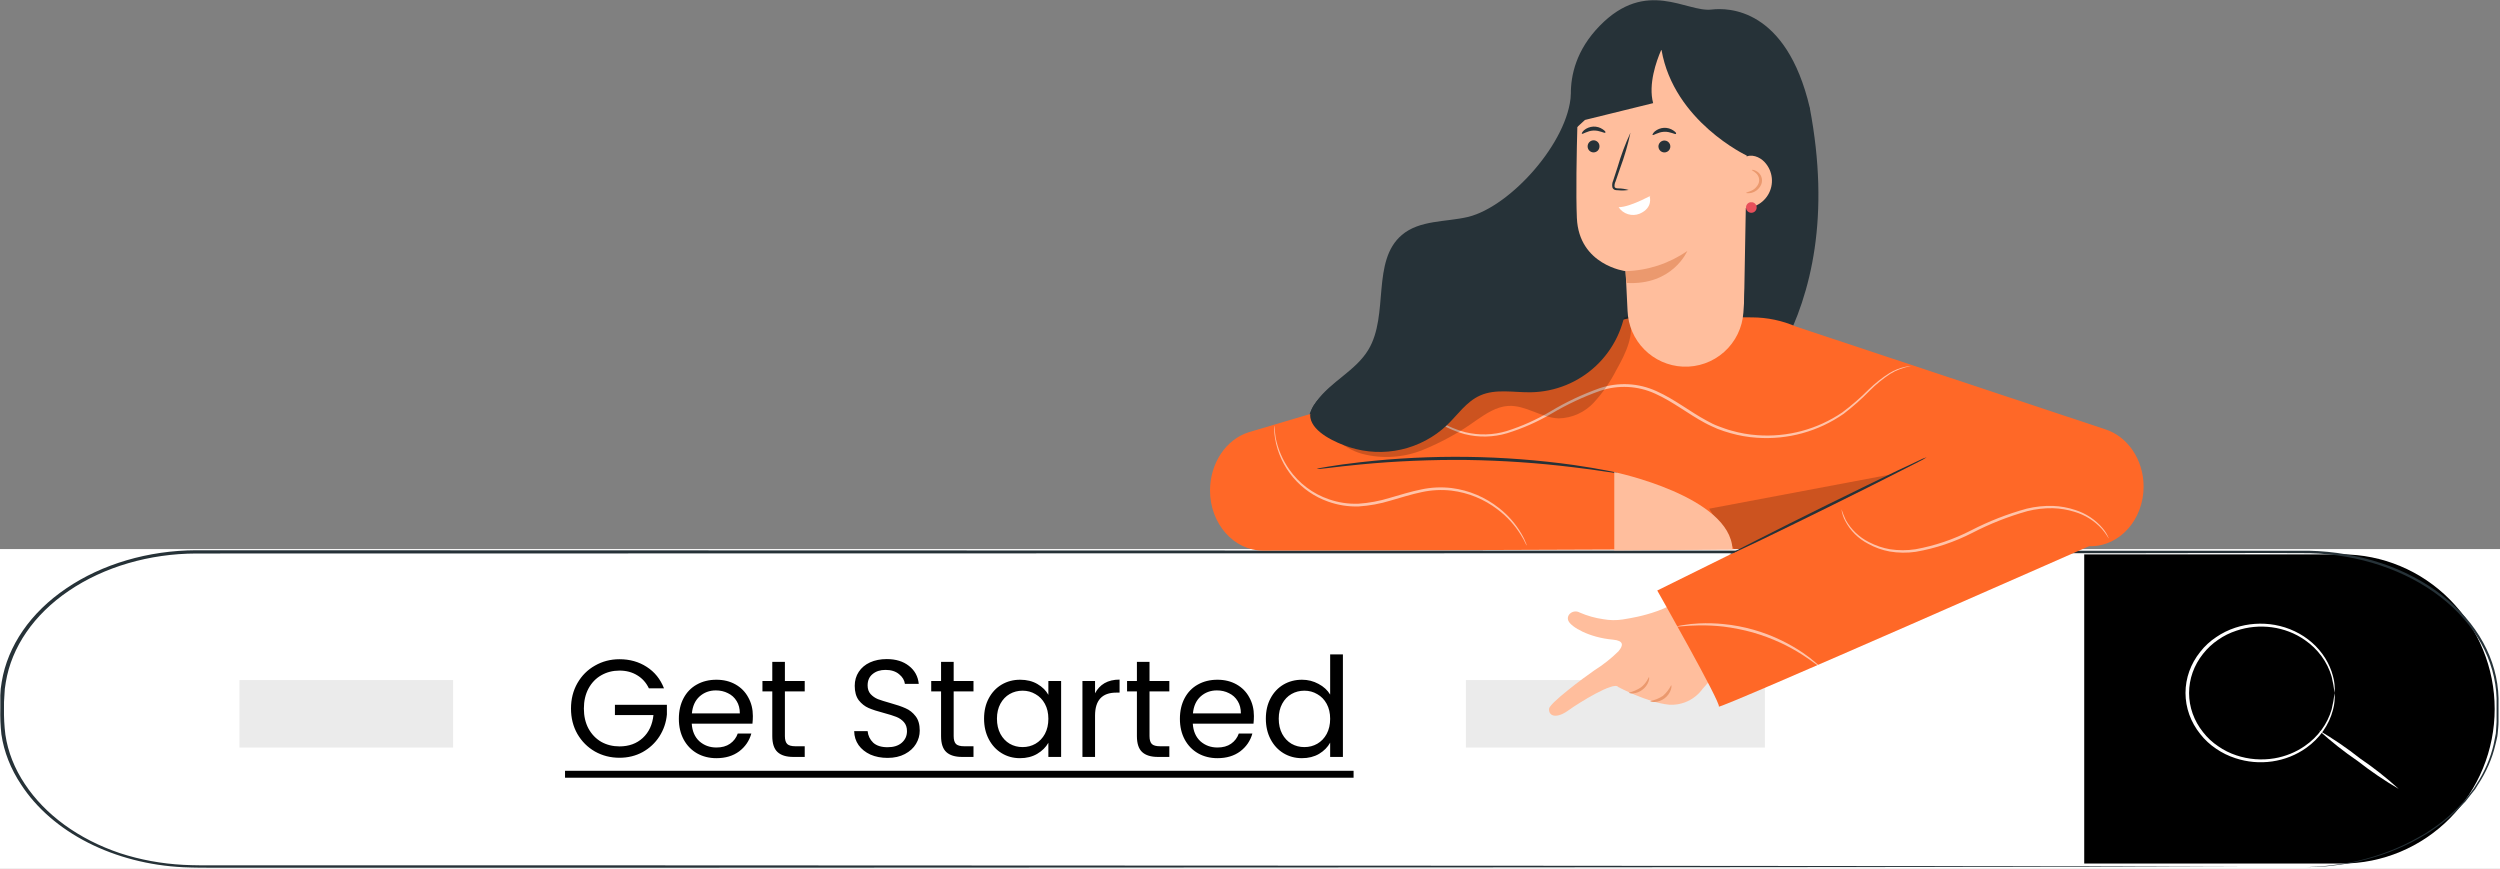 <svg width="469" height="163" viewBox="0 0 469 163" fill="none" xmlns="http://www.w3.org/2000/svg">
<rect x="0" y="0" width="469" height="163" fill="#808080" stroke="none"/>
<g clip-path="url(#clip0_228_2)">
<rect width="469" height="60" transform="translate(0 103)" fill="white"/>
<path d="M391 104V162H439.341C446.942 162 454.232 158.945 459.606 153.506C464.981 148.068 468 140.691 468 133C468 125.309 464.981 117.932 459.606 112.494C454.232 107.055 446.942 104 439.341 104H391Z" fill="black"/>
<path d="M437.968 130.006C437.846 128.972 437.66 127.946 437.413 126.932C436.618 124.183 434.843 121.761 432.372 120.057C430.564 118.8 428.443 117.983 426.202 117.679C423.962 117.375 421.675 117.594 419.551 118.317C418.327 118.717 417.176 119.287 416.139 120.009C415.048 120.749 414.089 121.642 413.296 122.654C411.591 124.783 410.672 127.36 410.672 130.006C410.672 132.652 411.591 135.228 413.296 137.357C414.082 138.375 415.042 139.268 416.139 140.002C417.175 140.727 418.326 141.302 419.551 141.706C421.825 142.469 424.278 142.662 426.66 142.266C428.733 141.917 430.69 141.125 432.372 139.954C434.839 138.252 436.614 135.835 437.413 133.091C437.661 132.073 437.847 131.043 437.968 130.006C438.056 131.062 437.956 132.125 437.671 133.151C436.94 135.994 435.169 138.519 432.656 140.3C430.795 141.631 428.597 142.506 426.27 142.844C423.942 143.181 421.56 142.97 419.344 142.23C418.056 141.814 416.845 141.219 415.751 140.466C414.601 139.7 413.593 138.766 412.766 137.702C410.97 135.473 410 132.77 410 129.994C410 127.217 410.97 124.514 412.766 122.285C413.594 121.218 414.607 120.284 415.764 119.521C416.855 118.77 418.062 118.176 419.344 117.757C421.718 116.976 424.275 116.795 426.75 117.233C429.381 117.702 431.809 118.86 433.746 120.567C435.682 122.274 437.045 124.458 437.671 126.86C437.957 127.886 438.058 128.949 437.968 130.006Z" fill="white"/>
<path d="M450 148C447.327 146.436 444.758 144.69 442.313 142.775C439.746 141.027 437.303 139.098 435 137C437.698 138.57 440.283 140.333 442.737 142.276C445.288 144.006 447.715 145.918 450 148Z" fill="white"/>
<path d="M331.097 127.578H44.921V140.238H331.097V127.578Z" fill="#EBEBEB"/>
<path d="M432.089 162.694C432.089 162.694 432.993 162.694 434.739 162.564C435.824 162.514 436.904 162.408 437.97 162.246C439.457 162.068 440.925 161.812 442.366 161.48C446.397 160.537 450.189 159.07 453.577 157.142L455.109 156.269L456.64 155.244C457.673 154.538 458.64 153.778 459.535 152.969C460.503 152.101 461.413 151.196 462.261 150.258L463.456 148.737L464.068 147.947L464.589 147.11C466.125 144.76 467.209 142.251 467.805 139.66L468.219 137.586L468.357 135.44C468.357 134.002 468.357 132.493 468.357 130.984C468.138 123.856 464.379 117.064 457.852 112.003C451.326 106.943 442.528 103.999 433.268 103.778C422.823 103.707 411.826 103.778 400.125 103.778L36.819 103.837C28.01 103.86 19.512 106.349 12.911 110.839C6.383 115.259 2.178 121.363 1.087 128.002C0.931 128.814 0.844 129.633 0.827 130.454C0.75 131.267 0.735 132.092 0.75 132.918C0.721 134.559 0.808 136.2 1.011 137.833C1.49 141.058 2.725 144.189 4.656 147.075C8.464 152.854 14.759 157.437 22.468 160.041C26.262 161.287 30.3 162.032 34.415 162.246C36.452 162.352 38.519 162.34 40.541 162.34H118.299L281.581 162.411L391.671 162.505L421.598 162.564L391.671 162.623L281.581 162.717L118.299 162.788H40.602C38.55 162.788 36.482 162.788 34.384 162.694C27.995 162.385 21.823 160.791 16.485 158.07C11.147 155.35 6.831 151.599 3.967 147.193C2.002 144.247 0.746 141.052 0.26 137.762C0.086 136.155 0.02 134.542 0.061 132.929C0.061 132.104 0.061 131.279 0.061 130.442C0.079 129.602 0.166 128.763 0.322 127.931C1.44 121.144 5.743 114.906 12.421 110.391C19.155 105.804 27.826 103.257 36.819 103.224L400.018 103.318C411.642 103.318 422.7 103.318 433.176 103.318C442.58 103.532 451.516 106.522 458.134 111.668C464.752 116.814 468.544 123.722 468.724 130.961C468.724 132.493 468.724 133.979 468.724 135.44C468.724 136.171 468.617 136.89 468.571 137.597C468.525 138.305 468.28 139.012 468.142 139.696C467.533 142.309 466.429 144.839 464.865 147.204L464.344 148.053L463.716 148.831L462.506 150.375C461.557 151.307 460.745 152.285 459.749 153.087C458.839 153.904 457.857 154.672 456.809 155.385C456.303 155.739 455.813 156.092 455.277 156.411C454.741 156.729 454.236 157 453.745 157.295C450.321 159.217 446.492 160.673 442.427 161.597C440.976 161.923 439.497 162.171 438.001 162.34C436.929 162.493 435.844 162.588 434.754 162.623C432.993 162.682 432.089 162.694 432.089 162.694Z" fill="#263238"/>
<rect x="85" y="105" width="190" height="55" rx="14" fill="white"/>
<path d="M121.73 129.13C121.227 128.073 120.499 127.258 119.546 126.686C118.593 126.097 117.483 125.802 116.218 125.802C114.953 125.802 113.809 126.097 112.786 126.686C111.781 127.258 110.983 128.09 110.394 129.182C109.822 130.257 109.536 131.505 109.536 132.926C109.536 134.347 109.822 135.595 110.394 136.67C110.983 137.745 111.781 138.577 112.786 139.166C113.809 139.738 114.953 140.024 116.218 140.024C117.986 140.024 119.442 139.495 120.586 138.438C121.73 137.381 122.397 135.951 122.588 134.148H115.36V132.224H125.11V134.044C124.971 135.535 124.503 136.904 123.706 138.152C122.909 139.383 121.86 140.362 120.56 141.09C119.26 141.801 117.813 142.156 116.218 142.156C114.537 142.156 113.003 141.766 111.616 140.986C110.229 140.189 109.129 139.088 108.314 137.684C107.517 136.28 107.118 134.694 107.118 132.926C107.118 131.158 107.517 129.572 108.314 128.168C109.129 126.747 110.229 125.646 111.616 124.866C113.003 124.069 114.537 123.67 116.218 123.67C118.142 123.67 119.841 124.147 121.314 125.1C122.805 126.053 123.888 127.397 124.564 129.13H121.73ZM141.238 134.33C141.238 134.781 141.212 135.257 141.16 135.76H129.772C129.859 137.164 130.336 138.265 131.202 139.062C132.086 139.842 133.152 140.232 134.4 140.232C135.423 140.232 136.272 139.998 136.948 139.53C137.642 139.045 138.127 138.403 138.404 137.606H140.952C140.571 138.975 139.808 140.093 138.664 140.96C137.52 141.809 136.099 142.234 134.4 142.234C133.048 142.234 131.835 141.931 130.76 141.324C129.703 140.717 128.871 139.859 128.264 138.75C127.658 137.623 127.354 136.323 127.354 134.85C127.354 133.377 127.649 132.085 128.238 130.976C128.828 129.867 129.651 129.017 130.708 128.428C131.783 127.821 133.014 127.518 134.4 127.518C135.752 127.518 136.948 127.813 137.988 128.402C139.028 128.991 139.826 129.806 140.38 130.846C140.952 131.869 141.238 133.03 141.238 134.33ZM138.794 133.836C138.794 132.935 138.595 132.163 138.196 131.522C137.798 130.863 137.252 130.369 136.558 130.04C135.882 129.693 135.128 129.52 134.296 129.52C133.1 129.52 132.078 129.901 131.228 130.664C130.396 131.427 129.92 132.484 129.798 133.836H138.794ZM147.247 129.702V138.1C147.247 138.793 147.395 139.287 147.689 139.582C147.984 139.859 148.495 139.998 149.223 139.998H150.965V142H148.833C147.516 142 146.528 141.697 145.869 141.09C145.211 140.483 144.881 139.487 144.881 138.1V129.702H143.035V127.752H144.881V124.164H147.247V127.752H150.965V129.702H147.247ZM166.51 142.182C165.314 142.182 164.239 141.974 163.286 141.558C162.35 141.125 161.613 140.535 161.076 139.79C160.538 139.027 160.261 138.152 160.244 137.164H162.766C162.852 138.013 163.199 138.733 163.806 139.322C164.43 139.894 165.331 140.18 166.51 140.18C167.636 140.18 168.52 139.903 169.162 139.348C169.82 138.776 170.15 138.048 170.15 137.164C170.15 136.471 169.959 135.907 169.578 135.474C169.196 135.041 168.72 134.711 168.148 134.486C167.576 134.261 166.804 134.018 165.834 133.758C164.638 133.446 163.676 133.134 162.948 132.822C162.237 132.51 161.622 132.025 161.102 131.366C160.599 130.69 160.348 129.789 160.348 128.662C160.348 127.674 160.599 126.799 161.102 126.036C161.604 125.273 162.306 124.684 163.208 124.268C164.126 123.852 165.175 123.644 166.354 123.644C168.052 123.644 169.439 124.069 170.514 124.918C171.606 125.767 172.221 126.894 172.36 128.298H169.76C169.673 127.605 169.309 126.998 168.668 126.478C168.026 125.941 167.177 125.672 166.12 125.672C165.132 125.672 164.326 125.932 163.702 126.452C163.078 126.955 162.766 127.665 162.766 128.584C162.766 129.243 162.948 129.78 163.312 130.196C163.693 130.612 164.152 130.933 164.69 131.158C165.244 131.366 166.016 131.609 167.004 131.886C168.2 132.215 169.162 132.545 169.89 132.874C170.618 133.186 171.242 133.68 171.762 134.356C172.282 135.015 172.542 135.916 172.542 137.06C172.542 137.944 172.308 138.776 171.84 139.556C171.372 140.336 170.678 140.969 169.76 141.454C168.841 141.939 167.758 142.182 166.51 142.182ZM178.909 129.702V138.1C178.909 138.793 179.057 139.287 179.351 139.582C179.646 139.859 180.157 139.998 180.885 139.998H182.627V142H180.495C179.178 142 178.19 141.697 177.531 141.09C176.873 140.483 176.543 139.487 176.543 138.1V129.702H174.697V127.752H176.543V124.164H178.909V127.752H182.627V129.702H178.909ZM184.61 134.824C184.61 133.368 184.905 132.094 185.494 131.002C186.084 129.893 186.89 129.035 187.912 128.428C188.952 127.821 190.105 127.518 191.37 127.518C192.618 127.518 193.702 127.787 194.62 128.324C195.539 128.861 196.224 129.537 196.674 130.352V127.752H199.066V142H196.674V139.348C196.206 140.18 195.504 140.873 194.568 141.428C193.65 141.965 192.575 142.234 191.344 142.234C190.079 142.234 188.935 141.922 187.912 141.298C186.89 140.674 186.084 139.799 185.494 138.672C184.905 137.545 184.61 136.263 184.61 134.824ZM196.674 134.85C196.674 133.775 196.458 132.839 196.024 132.042C195.591 131.245 195.002 130.638 194.256 130.222C193.528 129.789 192.722 129.572 191.838 129.572C190.954 129.572 190.148 129.78 189.42 130.196C188.692 130.612 188.112 131.219 187.678 132.016C187.245 132.813 187.028 133.749 187.028 134.824C187.028 135.916 187.245 136.869 187.678 137.684C188.112 138.481 188.692 139.097 189.42 139.53C190.148 139.946 190.954 140.154 191.838 140.154C192.722 140.154 193.528 139.946 194.256 139.53C195.002 139.097 195.591 138.481 196.024 137.684C196.458 136.869 196.674 135.925 196.674 134.85ZM205.431 130.066C205.847 129.251 206.436 128.619 207.199 128.168C207.979 127.717 208.923 127.492 210.033 127.492V129.936H209.409C206.757 129.936 205.431 131.375 205.431 134.252V142H203.065V127.752H205.431V130.066ZM215.65 129.702V138.1C215.65 138.793 215.797 139.287 216.092 139.582C216.386 139.859 216.898 139.998 217.626 139.998H219.368V142H217.236C215.918 142 214.93 141.697 214.272 141.09C213.613 140.483 213.284 139.487 213.284 138.1V129.702H211.438V127.752H213.284V124.164H215.65V127.752H219.368V129.702H215.65ZM235.234 134.33C235.234 134.781 235.208 135.257 235.156 135.76H223.768C223.855 137.164 224.332 138.265 225.198 139.062C226.082 139.842 227.148 140.232 228.396 140.232C229.419 140.232 230.268 139.998 230.944 139.53C231.638 139.045 232.123 138.403 232.4 137.606H234.948C234.567 138.975 233.804 140.093 232.66 140.96C231.516 141.809 230.095 142.234 228.396 142.234C227.044 142.234 225.831 141.931 224.756 141.324C223.699 140.717 222.867 139.859 222.26 138.75C221.654 137.623 221.35 136.323 221.35 134.85C221.35 133.377 221.645 132.085 222.234 130.976C222.824 129.867 223.647 129.017 224.704 128.428C225.779 127.821 227.01 127.518 228.396 127.518C229.748 127.518 230.944 127.813 231.984 128.402C233.024 128.991 233.822 129.806 234.376 130.846C234.948 131.869 235.234 133.03 235.234 134.33ZM232.79 133.836C232.79 132.935 232.591 132.163 232.192 131.522C231.794 130.863 231.248 130.369 230.554 130.04C229.878 129.693 229.124 129.52 228.292 129.52C227.096 129.52 226.074 129.901 225.224 130.664C224.392 131.427 223.916 132.484 223.794 133.836H232.79ZM237.473 134.824C237.473 133.368 237.768 132.094 238.357 131.002C238.947 129.893 239.753 129.035 240.775 128.428C241.815 127.821 242.977 127.518 244.259 127.518C245.369 127.518 246.4 127.778 247.353 128.298C248.307 128.801 249.035 129.468 249.537 130.3V122.76H251.929V142H249.537V139.322C249.069 140.171 248.376 140.873 247.457 141.428C246.539 141.965 245.464 142.234 244.233 142.234C242.968 142.234 241.815 141.922 240.775 141.298C239.753 140.674 238.947 139.799 238.357 138.672C237.768 137.545 237.473 136.263 237.473 134.824ZM249.537 134.85C249.537 133.775 249.321 132.839 248.887 132.042C248.454 131.245 247.865 130.638 247.119 130.222C246.391 129.789 245.585 129.572 244.701 129.572C243.817 129.572 243.011 129.78 242.283 130.196C241.555 130.612 240.975 131.219 240.541 132.016C240.108 132.813 239.891 133.749 239.891 134.824C239.891 135.916 240.108 136.869 240.541 137.684C240.975 138.481 241.555 139.097 242.283 139.53C243.011 139.946 243.817 140.154 244.701 140.154C245.585 140.154 246.391 139.946 247.119 139.53C247.865 139.097 248.454 138.481 248.887 137.684C249.321 136.869 249.537 135.925 249.537 134.85Z" fill="black"/>
<path d="M106 144.6H253.931V145.9H106V144.6Z" fill="black"/>
</g>
<g clip-path="url(#clip1_228_2)">
<path d="M303.65 122.14C304.56 121.08 304.65 120.19 302.6 120C298.09 119.6 294.77 117.63 294.24 116.49C293.71 115.35 295.15 114.23 296.37 114.92C297.774 115.529 299.254 115.946 300.77 116.16C301.979 116.381 303.216 116.398 304.43 116.21C305.43 116.05 306.43 115.87 307.23 115.69C307.23 115.69 312 114.69 314.06 113.05L324.16 123.85L319.43 129.2C318.718 130.197 317.762 130.997 316.654 131.522C315.547 132.047 314.323 132.28 313.1 132.2C309.04 131.8 303.57 128.88 303.57 128.88C302.83 127.75 296.29 131.78 294.18 133.3C292.07 134.82 290.52 134.43 290.6 132.97C290.65 131.97 296.99 127.2 299.11 125.75C300.75 124.722 302.272 123.518 303.65 122.16" fill="#FFBE9D"/>
<path d="M309.58 131.52C309.58 131.58 309.88 131.71 310.4 131.7C311.082 131.659 311.737 131.415 312.28 131C312.829 130.592 313.24 130.027 313.46 129.38C313.62 128.88 313.58 128.56 313.51 128.55C313.127 129.31 312.6 129.989 311.96 130.55C311.236 131.022 310.428 131.351 309.58 131.52Z" fill="#EB996E"/>
<path d="M305.58 129.94C305.58 130.01 305.87 130.12 306.37 130.08C307.021 130.026 307.641 129.779 308.15 129.37C308.671 128.975 309.064 128.436 309.28 127.82C309.43 127.34 309.4 127.03 309.34 127.02C309.28 127.01 308.92 128.14 307.83 128.96C307.142 129.413 306.381 129.745 305.58 129.94Z" fill="#EB996E"/>
<path d="M294.7 17.69C294.27 26.55 283.47 38.69 275.43 40.69C271.2 41.69 266.34 41.24 262.99 44.08C257.25 48.95 260.61 59.08 256.73 65.57C254.35 69.57 249.62 71.57 246.94 75.37C242.49 81.71 245.48 91.29 251.55 96.01C257.62 100.73 265.72 101.63 273.33 101.43C290.08 101 307.23 95.68 319.33 83.8C325.02 78.23 347.27 61.01 339.51 20.21" fill="#263238"/>
<path d="M234.25 81.09L297.92 62.19C300.891 60.892 304.006 59.955 307.2 59.4L328.69 59.54C331.529 59.549 334.336 60.138 336.94 61.27L394.89 80.52C399.18 81.87 402.14 86.27 402.14 91.28C402.14 97.46 397.69 102.47 392.2 102.47H365.44L365.55 102.86L272.47 103.21L236.94 103.29C231.45 103.29 227 98.24 227 92C227.02 86.9 229.96 82.46 234.25 81.09Z" fill="#FF6827"/>
<path d="M247.02 87.97C247.212 87.996 247.408 87.996 247.6 87.97L249.24 87.79C250.66 87.61 252.72 87.38 255.24 87.13C261.887 86.499 268.563 86.218 275.24 86.29C281.906 86.39 288.563 86.848 295.18 87.66C297.73 87.97 299.78 88.25 301.18 88.47L302.82 88.7C303.013 88.722 303.207 88.722 303.4 88.7C303.22 88.626 303.032 88.576 302.84 88.55L301.22 88.23C299.81 87.95 297.76 87.61 295.22 87.23C281.961 85.377 268.522 85.202 255.22 86.71C252.67 87 250.61 87.29 249.22 87.53L247.59 87.81C247.396 87.846 247.205 87.9 247.02 87.97Z" fill="#263238"/>
<g opacity="0.6">
<path d="M261.95 72.5L262.13 72.72L262.69 73.31C263.19 73.82 263.94 74.57 264.94 75.49C266.158 76.616 267.451 77.658 268.81 78.61C270.616 79.888 272.629 80.846 274.76 81.44C277.377 82.099 280.122 82.044 282.71 81.28C285.638 80.378 288.451 79.136 291.09 77.58C293.968 75.871 297.006 74.448 300.16 73.33C303.557 72.171 307.269 72.361 310.53 73.86C313.88 75.37 316.73 77.68 319.85 79.34C320.62 79.77 321.43 80.1 322.22 80.46C323.022 80.772 323.84 81.042 324.67 81.27C326.269 81.726 327.911 82.01 329.57 82.12C335.353 82.535 341.103 80.954 345.86 77.64C347.603 76.304 349.248 74.843 350.78 73.27C351.942 72.105 353.219 71.06 354.59 70.15C355.782 69.413 357.107 68.918 358.49 68.69C358.123 68.697 357.758 68.741 357.4 68.82C356.369 69.042 355.382 69.434 354.48 69.98C353.074 70.865 351.766 71.897 350.58 73.06C349.042 74.604 347.395 76.034 345.65 77.34C340.958 80.544 335.316 82.06 329.65 81.64C328.021 81.526 326.409 81.241 324.84 80.79C324.03 80.59 323.25 80.27 322.45 79.99C321.65 79.71 320.88 79.31 320.13 78.89C317.07 77.25 314.22 74.94 310.78 73.39C307.406 71.838 303.565 71.641 300.05 72.84C296.864 73.972 293.799 75.419 290.9 77.16C288.299 78.711 285.527 79.956 282.64 80.87C280.121 81.624 277.446 81.696 274.89 81.08C272.79 80.519 270.801 79.602 269.01 78.37C267.651 77.453 266.352 76.451 265.12 75.37C264.12 74.48 263.33 73.75 262.8 73.26C262.56 73.04 262.36 72.86 262.21 72.71L261.95 72.5Z" fill="white"/>
</g>
<g opacity="0.2">
<path d="M360.89 87.84L320.64 95.43L325.29 103L326.51 103.02L360.89 87.84Z" fill="black"/>
</g>
<g opacity="0.6">
<path d="M239.02 79.89C239.005 80.097 239.005 80.304 239.02 80.51C239.043 81.1 239.103 81.688 239.2 82.27C239.654 84.959 240.821 87.478 242.58 89.562C244.339 91.646 246.625 93.221 249.2 94.12C251.018 94.767 252.941 95.069 254.87 95.01C256.906 94.878 258.92 94.509 260.87 93.91C262.87 93.34 264.82 92.71 266.73 92.32C268.555 91.922 270.434 91.827 272.29 92.04C275.45 92.423 278.448 93.649 280.97 95.59C282.686 96.88 284.147 98.477 285.28 100.3L285.8 101.17C285.927 101.424 286.037 101.643 286.13 101.83C286.215 102.02 286.319 102.201 286.44 102.37C286.393 102.169 286.323 101.975 286.23 101.79C286.14 101.59 286.05 101.36 285.94 101.1C285.83 100.84 285.63 100.53 285.46 100.2C284.373 98.305 282.925 96.641 281.2 95.3C278.646 93.269 275.586 91.976 272.35 91.56C270.442 91.329 268.509 91.417 266.63 91.82C264.68 92.21 262.73 92.82 260.73 93.4C258.806 93.997 256.82 94.366 254.81 94.5C252.945 94.562 251.084 94.281 249.32 93.67C246.306 92.645 243.697 90.687 241.87 88.08C240.636 86.323 239.775 84.332 239.34 82.23C239.12 80.78 239.12 79.89 239.02 79.89Z" fill="white"/>
</g>
<path d="M394.84 101.17C394.84 101.17 322.08 133.28 322.46 132.55C322.84 131.82 310.9 110.78 310.9 110.78L369.85 81.64L394.84 101.17Z" fill="#FF6827"/>
<path d="M361.44 85.78C360.923 85.946 360.421 86.156 359.94 86.41L355.94 88.29C352.57 89.91 347.94 92.17 342.81 94.69C337.68 97.21 333.08 99.54 329.75 101.23L325.82 103.23C325.328 103.46 324.857 103.731 324.41 104.04C324.927 103.872 325.428 103.661 325.91 103.41L329.91 101.53C333.28 99.91 337.91 97.65 343.04 95.12C348.17 92.59 352.77 90.28 356.1 88.58L360.03 86.58C360.521 86.353 360.993 86.085 361.44 85.78Z" fill="#263238"/>
<g opacity="0.6">
<path d="M345.46 95.53C345.554 96.285 345.784 97.017 346.14 97.69C347.104 99.548 348.62 101.061 350.48 102.02C351.727 102.713 353.078 103.199 354.48 103.46C356.107 103.736 357.767 103.757 359.4 103.52C363.099 102.877 366.68 101.676 370.02 99.96C373.313 98.257 376.771 96.893 380.34 95.89C381.899 95.498 383.503 95.313 385.11 95.34C386.505 95.381 387.888 95.613 389.22 96.03C391.169 96.612 392.925 97.711 394.3 99.21C395.24 100.3 395.56 101.05 395.62 101.02C395.341 100.313 394.945 99.657 394.45 99.08C393.1 97.49 391.329 96.311 389.34 95.68C387.978 95.219 386.557 94.96 385.12 94.91C383.475 94.864 381.83 95.035 380.23 95.42C376.621 96.41 373.125 97.774 369.8 99.49C366.512 101.184 362.99 102.381 359.35 103.04C357.762 103.281 356.148 103.281 354.56 103.04C353.185 102.802 351.855 102.35 350.62 101.7C348.799 100.792 347.292 99.361 346.29 97.59C345.974 96.92 345.697 96.232 345.46 95.53Z" fill="white"/>
</g>
<g opacity="0.6">
<path d="M314.57 117.53C314.57 117.63 316.19 117.36 318.78 117.32C320.3 117.302 321.82 117.379 323.33 117.55C325.177 117.783 327.005 118.147 328.8 118.64C330.586 119.156 332.331 119.804 334.02 120.58C335.399 121.224 336.735 121.955 338.02 122.77C340.21 124.17 341.43 125.23 341.49 125.16C341.55 125.09 341.23 124.85 340.68 124.36C339.902 123.674 339.08 123.039 338.22 122.46C336.945 121.594 335.608 120.822 334.22 120.15C330.818 118.491 327.147 117.451 323.38 117.08C321.845 116.922 320.301 116.879 318.76 116.95C317.724 116.993 316.692 117.103 315.67 117.28C315.296 117.326 314.927 117.409 314.57 117.53Z" fill="white"/>
</g>
<g opacity="0.2">
<path d="M305.6 59.26C306.8 62.63 305 66.26 303.25 69.37C302.125 71.59 300.706 73.649 299.03 75.49C298.186 76.411 297.165 77.152 296.027 77.667C294.889 78.183 293.659 78.463 292.41 78.49C289.14 78.38 286.22 75.97 282.96 76.15C280.74 76.28 278.79 77.59 276.96 78.84C273.839 81.102 270.454 82.975 266.88 84.42C263.275 85.871 259.299 86.123 255.54 85.14C253.677 84.625 251.978 83.64 250.605 82.279C249.232 80.919 248.232 79.228 247.7 77.37" fill="black"/>
</g>
<path d="M305.33 58.33C305.16 54.42 304.95 50.87 304.95 50.87C304.95 50.87 296.19 49.77 295.82 40.87C295.45 31.97 296.33 11.36 296.33 11.36L312.44 3.62L329.78 17.62L327.06 58.62C326.874 61.464 325.58 64.122 323.456 66.022C321.332 67.921 318.547 68.912 315.7 68.78C312.977 68.652 310.402 67.508 308.482 65.573C306.562 63.638 305.437 61.054 305.33 58.33Z" fill="#FFBE9D"/>
<path d="M297.84 27.48C297.84 27.774 297.957 28.056 298.165 28.265C298.373 28.473 298.656 28.59 298.95 28.59C299.244 28.59 299.527 28.473 299.735 28.265C299.943 28.056 300.06 27.774 300.06 27.48C300.067 27.332 300.044 27.183 299.992 27.044C299.941 26.905 299.862 26.778 299.76 26.67C299.658 26.561 299.536 26.475 299.4 26.415C299.265 26.355 299.118 26.322 298.97 26.32C298.819 26.32 298.67 26.35 298.531 26.409C298.391 26.467 298.266 26.553 298.16 26.661C298.055 26.769 297.972 26.898 297.917 27.038C297.862 27.179 297.836 27.329 297.84 27.48Z" fill="#263238"/>
<path d="M296.76 25.09C296.9 25.24 297.76 24.54 298.93 24.49C300.1 24.44 301.02 25.06 301.15 24.89C301.28 24.72 301.07 24.55 300.68 24.26C300.158 23.9 299.533 23.721 298.9 23.75C298.267 23.785 297.661 24.02 297.17 24.42C296.81 24.78 296.69 25.03 296.76 25.09Z" fill="#263238"/>
<path d="M311.12 27.48C311.12 27.701 311.185 27.916 311.307 28.1C311.43 28.284 311.603 28.427 311.807 28.513C312.01 28.598 312.235 28.621 312.451 28.58C312.668 28.538 312.868 28.433 313.025 28.279C313.182 28.124 313.291 27.926 313.336 27.71C313.381 27.494 313.362 27.27 313.28 27.065C313.199 26.86 313.058 26.684 312.877 26.558C312.695 26.433 312.481 26.364 312.26 26.36C312.112 26.359 311.964 26.387 311.827 26.442C311.689 26.498 311.564 26.58 311.458 26.684C311.352 26.788 311.268 26.912 311.21 27.048C311.152 27.185 311.121 27.331 311.12 27.48Z" fill="#263238"/>
<path d="M310.02 25.32C310.16 25.47 311.02 24.77 312.2 24.72C313.38 24.67 314.29 25.29 314.41 25.12C314.53 24.95 314.33 24.78 313.94 24.49C313.421 24.131 312.8 23.952 312.17 23.98C311.537 24.015 310.931 24.249 310.44 24.65C310.1 24.97 309.97 25.26 310.02 25.32Z" fill="#263238"/>
<path d="M305.54 35.64C304.891 35.446 304.217 35.345 303.54 35.34C303.24 35.34 302.95 35.26 302.89 35.04C302.86 34.696 302.926 34.35 303.08 34.04C303.36 33.24 303.64 32.39 303.95 31.51C304.755 29.354 305.4 27.141 305.88 24.89C304.909 26.975 304.1 29.131 303.46 31.34C303.17 32.23 302.89 33.07 302.63 33.88C302.445 34.287 302.396 34.743 302.49 35.18C302.534 35.291 302.602 35.39 302.691 35.47C302.779 35.55 302.885 35.608 303 35.64C303.17 35.679 303.345 35.696 303.52 35.69C304.193 35.761 304.872 35.744 305.54 35.64Z" fill="#263238"/>
<path d="M309.48 36.87C310.7 36.06 306.09 38.87 303.65 38.87C304.067 39.497 304.688 39.961 305.408 40.183C306.127 40.406 306.902 40.373 307.6 40.09C310.18 38.98 309.48 36.87 309.48 36.87Z" fill="white"/>
<path d="M304.95 50.87C309.1 50.762 313.128 49.445 316.54 47.08C316.54 47.08 313.82 53.59 305.1 53.08L304.95 50.87Z" fill="#EB996E"/>
<path d="M339.18 26.36C339.18 34.09 341.18 54.54 327.18 57.36L327.69 29.19C327.69 29.19 314.02 22.78 311.7 9.37L311.61 9.45C310.74 11.45 309.18 15.82 310.13 19.35L297.34 22.5L295.87 23.85C295.87 23.85 291.32 13.85 300.1 4.85C308.88 -4.15 316.39 2.36 321.1 1.79C324.23 1.42 335.1 1.49 339.51 20.19L339.18 26.36Z" fill="#263238"/>
<path d="M327.3 29.53C328.49 28.79 330.12 29.4 331.06 30.43C331.814 31.248 332.282 32.288 332.393 33.395C332.504 34.502 332.252 35.615 331.676 36.567C331.099 37.518 330.229 38.256 329.196 38.67C328.163 39.084 327.024 39.15 325.95 38.86" fill="#FFBE9D"/>
<path d="M327.57 36.18C327.57 36.24 327.97 36.31 328.57 36.18C328.992 36.073 329.382 35.867 329.707 35.578C330.032 35.289 330.284 34.926 330.44 34.52C330.608 34.045 330.59 33.523 330.39 33.06C330.224 32.696 329.957 32.386 329.62 32.17C329.06 31.81 328.62 31.83 328.62 31.89C328.62 31.95 328.97 32.08 329.39 32.46C329.659 32.685 329.854 32.985 329.95 33.322C330.047 33.659 330.04 34.017 329.93 34.35C329.795 34.687 329.592 34.992 329.334 35.246C329.076 35.501 328.768 35.7 328.43 35.83C327.94 36.04 327.57 36.1 327.57 36.18Z" fill="#EB996E"/>
<path d="M328.74 37.94C328.984 37.987 329.202 38.124 329.351 38.323C329.5 38.522 329.569 38.77 329.545 39.017C329.522 39.265 329.407 39.495 329.223 39.662C329.038 39.829 328.799 39.922 328.55 39.922C328.301 39.922 328.062 39.829 327.878 39.662C327.693 39.495 327.578 39.265 327.555 39.017C327.531 38.77 327.6 38.522 327.749 38.323C327.898 38.124 328.116 37.987 328.36 37.94" fill="#E8505B"/>
<path d="M302.84 103.25V88.56C302.84 88.56 324.65 93.09 325.02 103.08L302.84 103.25Z" fill="#FFBE9D"/>
<path d="M305.11 56.78C304.746 61.304 302.711 65.531 299.403 68.638C296.094 71.745 291.748 73.51 287.21 73.59C283.99 73.65 280.6 72.88 277.66 74.2C275.1 75.34 273.46 77.82 271.44 79.77C269.041 82.031 266.08 83.607 262.865 84.334C259.649 85.06 256.298 84.91 253.16 83.9C250.52 83.02 246.32 81.12 245.83 78.38C245.45 76.29 248.01 74.21 249.51 72.71C251.097 71.297 252.913 70.164 254.88 69.36C270.42 62.06 287.1 56.75 304.24 55.85" fill="#263238"/>
</g>
<defs>
<clipPath id="clip0_228_2">
<rect width="469" height="60" fill="white" transform="translate(0 103)"/>
</clipPath>
<clipPath id="clip1_228_2">
<rect width="175.14" height="134.23" fill="white" transform="matrix(-1 0 0 1 402.14 0)"/>
</clipPath>
</defs>
</svg>
